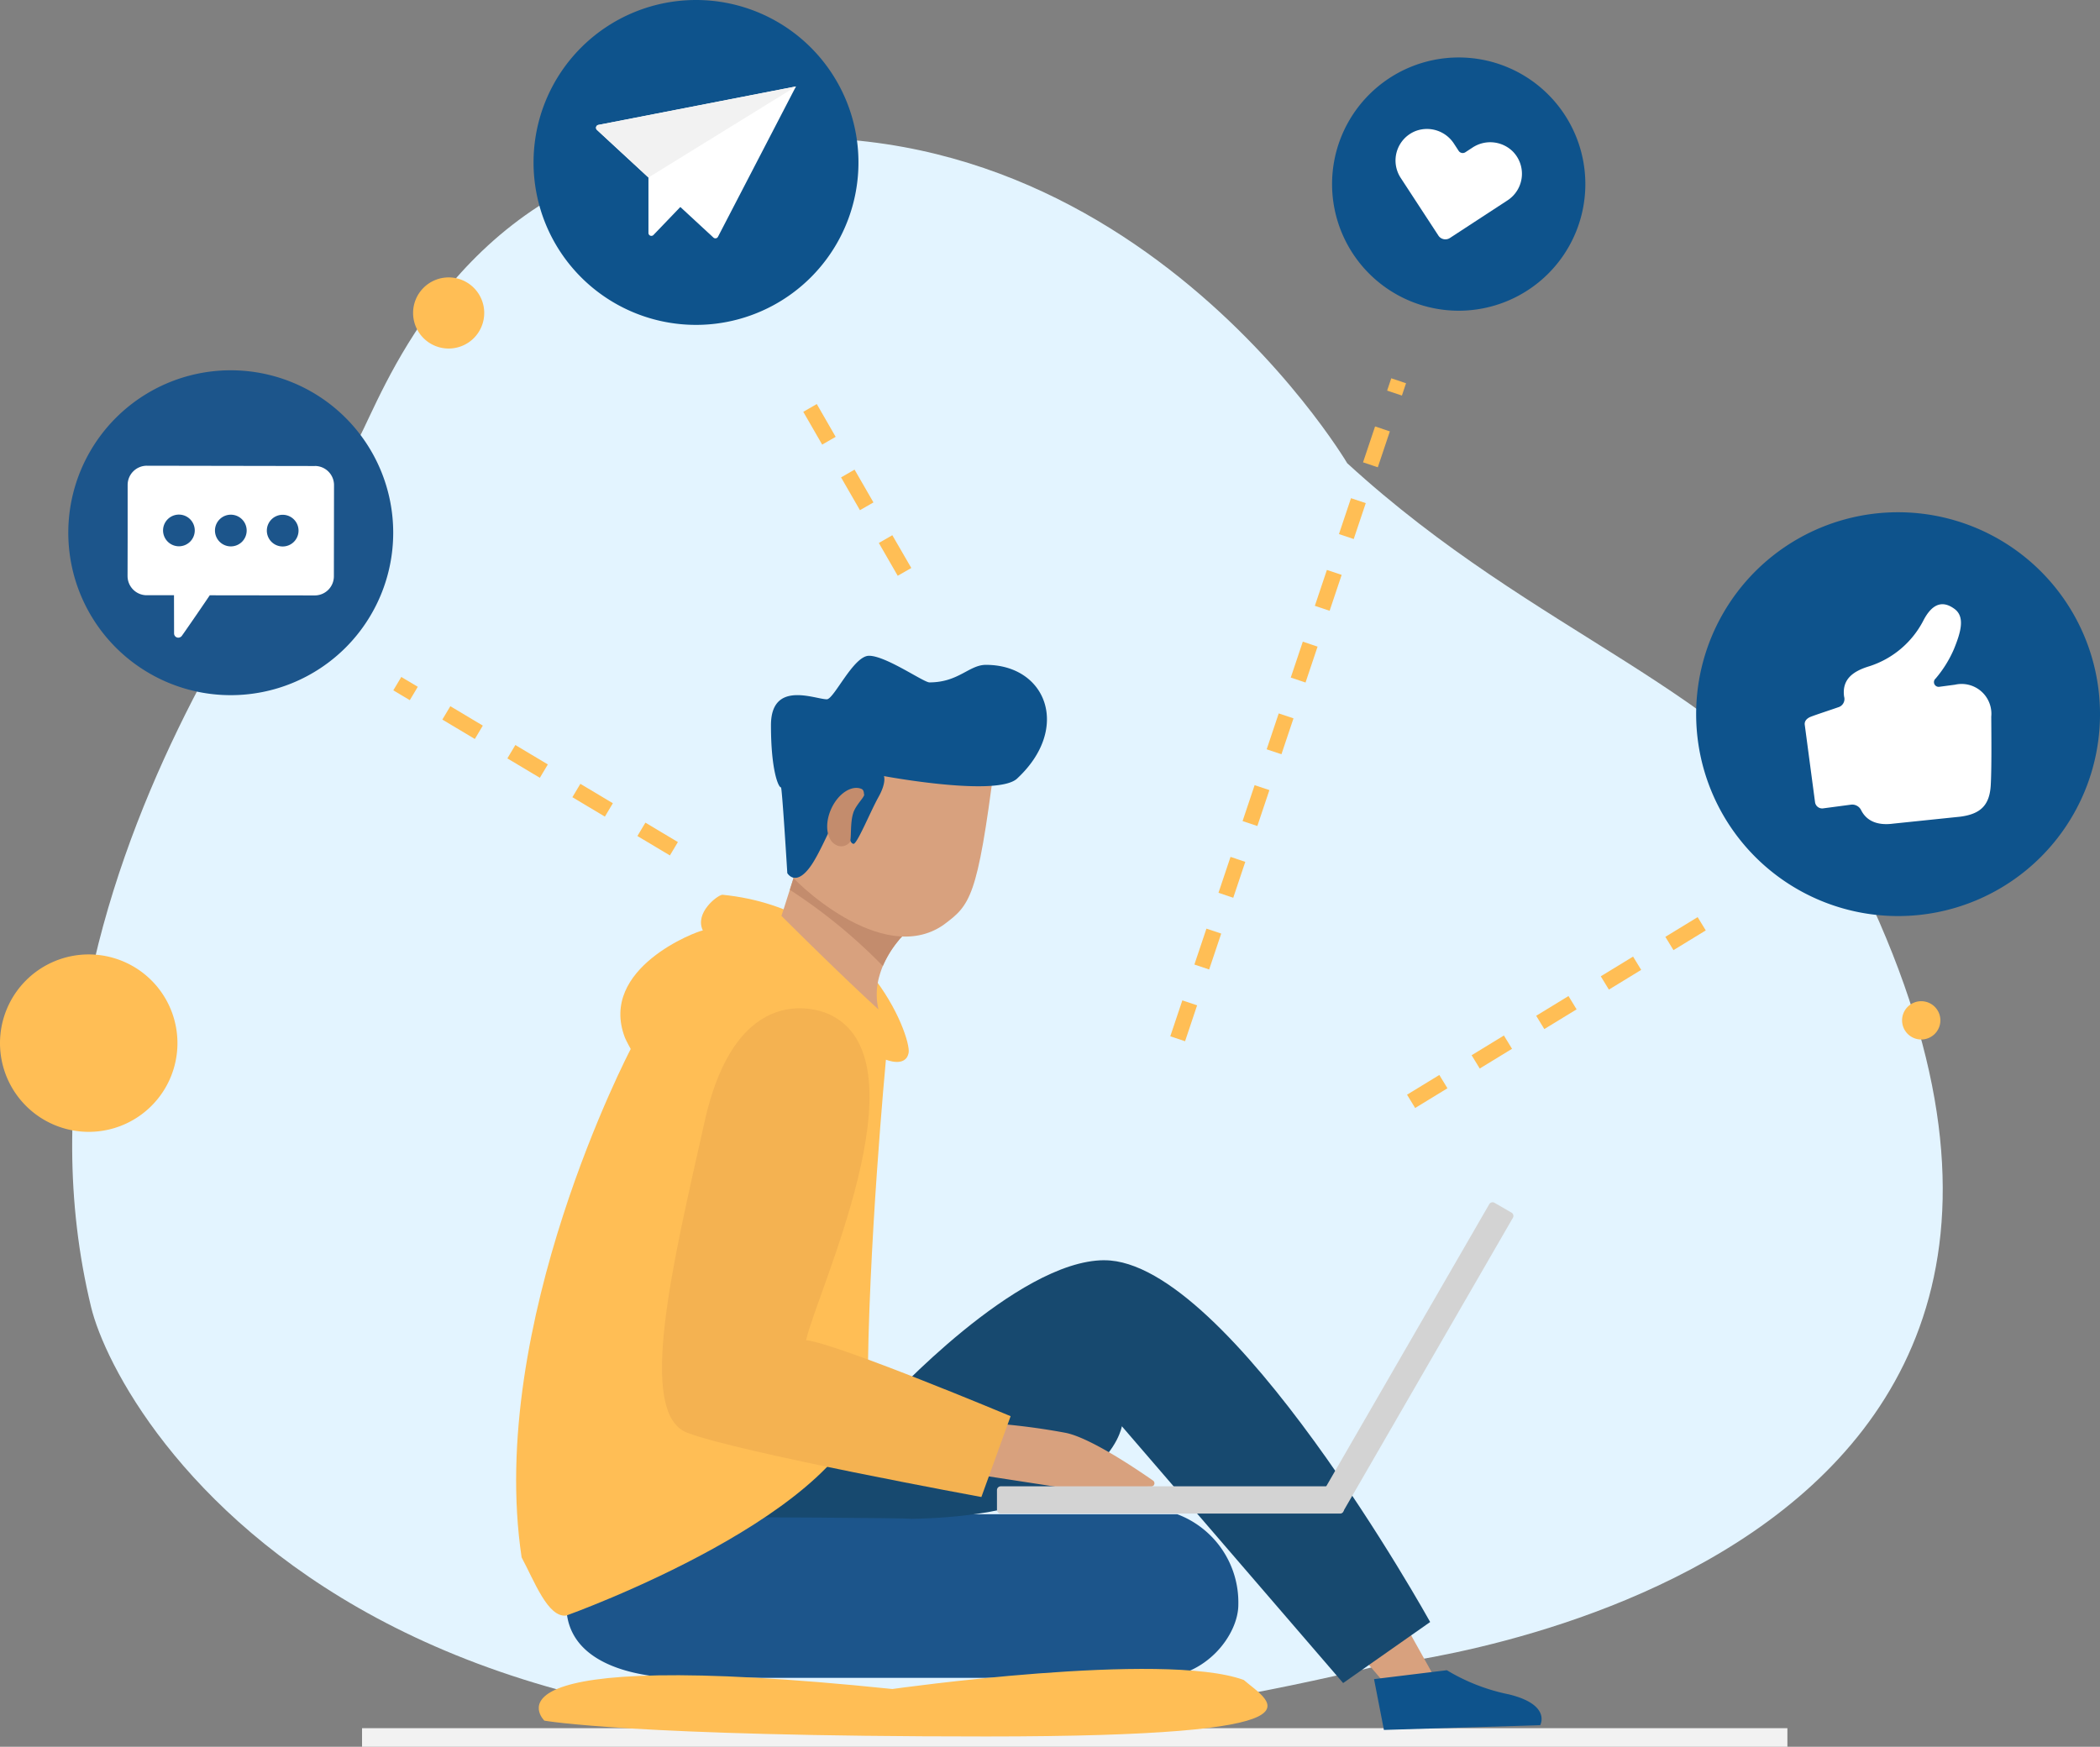 <svg id="グループ_11893" data-name="グループ 11893" xmlns="http://www.w3.org/2000/svg" xmlns:xlink="http://www.w3.org/1999/xlink" width="216.375" height="180" viewBox="0 0 216.375 180">
	<rect x="0" y="0" width="216.375" height="180" fill="#808080" stroke="none"/>
	<defs>
		<clipPath id="clip-path">
			<rect id="長方形_24818" data-name="長方形 24818" width="216.375" height="180" fill="none"/>
		</clipPath>
	</defs>
	<g id="グループ_11892" data-name="グループ 11892" clip-path="url(#clip-path)">
		<path id="パス_47287" data-name="パス 47287" d="M167.281,219.321s86.321-8.941,48.157-83.337c-12.1-17.606-31.955-22.507-51.621-40.524,0,0-25.29-42.79-71.139-31.693C71.163,68.973,64.326,88.547,62,92.843s-38.194,45.831-27.611,89.567C37.211,194.047,65.7,243.9,167.281,219.321" transform="translate(-25.004 -47.725)" fill="#e3f4ff"/>
		<rect id="長方形_24817" data-name="長方形 24817" width="146.862" height="1.913" transform="translate(37.304 178.087)" fill="#f2f2f2"/>
		<path id="パス_47288" data-name="パス 47288" d="M782.756,230.14a20.806,20.806,0,1,1-20.806,20.806,20.805,20.805,0,0,1,20.806-20.806" transform="translate(-587.186 -177.354)" fill="#0e538c"/>
		<path id="パス_47289" data-name="パス 47289" d="M826.2,279.76l-1.583.211a.485.485,0,0,1-.4-.846,11.968,11.968,0,0,0,1.89-3.039c.7-1.716,1.172-3.31.064-4.133-1.154-.856-2.264-.667-3.232,1.227a9.536,9.536,0,0,1-5.525,4.668c-1.667.5-2.867,1.326-2.626,3.129a.887.887,0,0,1-.615,1.11c-.858.3-2.216.741-2.8.966-.383.147-.69.427-.638.833l1.06,7.977a.741.741,0,0,0,.833.638l2.883-.383a1.025,1.025,0,0,1,1.039.58c.578,1.14,1.729,1.585,3.3,1.376l6.922-.718c2.053-.273,3-1.154,3.126-3.22.1-1.713.067-5.1.053-7.087a3.069,3.069,0,0,0-3.755-3.287" transform="translate(-624.781 -209.201)" fill="#fff"/>
		<path id="パス_47290" data-name="パス 47290" d="M611.449,25.82A13.048,13.048,0,1,1,598.4,38.868,13.049,13.049,0,0,1,611.449,25.82" transform="translate(-461.149 -19.898)" fill="#0e538c"/>
		<path id="パス_47291" data-name="パス 47291" d="M638.967,60.2a3.315,3.315,0,0,0-4.158-.369l-.716.468a.5.5,0,0,1-.686-.145l-.468-.716a3.313,3.313,0,0,0-3.954-1.333,3.266,3.266,0,0,0-1.553,4.83l3.885,5.947a.859.859,0,0,0,1.188.25l5.947-3.885a3.27,3.27,0,0,0,.514-5.048" transform="translate(-483.112 -44.608)" fill="#fff"/>
		<path id="パス_47292" data-name="パス 47292" d="M47.419,166.36A16.739,16.739,0,1,1,30.68,183.1,16.739,16.739,0,0,1,47.419,166.36" transform="translate(-23.643 -128.203)" fill="#1c558b"/>
		<path id="パス_47293" data-name="パス 47293" d="M76.583,209.27l-17.31-.03a1.978,1.978,0,0,0-1.979,1.97v.317c0,.163,0,5,0,5.149l-.009,3.931a1.979,1.979,0,0,0,1.975,1.979l2.81,0,.009,3.936a.434.434,0,0,0,.44.436.466.466,0,0,0,.36-.188c.048-.057,1.75-2.507,2.876-4.179l10.81.014a1.972,1.972,0,0,0,1.979-1.97l.014-9.395a1.972,1.972,0,0,0-1.97-1.975m-15.645,6.642a1.633,1.633,0,1,1,1.631,1.635,1.637,1.637,0,0,1-1.631-1.635m6.98,1.645a1.633,1.633,0,1,1,1.635-1.631,1.631,1.631,0,0,1-1.635,1.631m5.344.009a1.633,1.633,0,1,1,1.635-1.631,1.634,1.634,0,0,1-1.635,1.631" transform="translate(-44.142 -161.248)" fill="#fff"/>
		<path id="パス_47294" data-name="パス 47294" d="M256.419,0A16.739,16.739,0,1,1,239.68,16.739,16.739,16.739,0,0,1,256.419,0" transform="translate(-184.706)" fill="#0e538c"/>
		<path id="パス_47295" data-name="パス 47295" d="M291.3,53.964V48.241l15.2-9.381L291.809,54.168a.3.3,0,0,1-.509-.2" transform="translate(-224.486 -29.947)" fill="#fff"/>
		<path id="パス_47296" data-name="パス 47296" d="M267.833,43.323l12.009,11.1a.3.3,0,0,0,.463-.08l8.039-15.5-20.367,3.966a.3.3,0,0,0-.145.507" transform="translate(-206.33 -29.939)" fill="#fff"/>
		<path id="パス_47297" data-name="パス 47297" d="M267.833,43.323l5.31,4.908,15.2-9.381-20.367,3.966a.3.3,0,0,0-.145.507" transform="translate(-206.33 -29.939)" fill="#f2f2f2"/>
		<path id="パス_47298" data-name="パス 47298" d="M632.912,431.709l-.837-1.37,3.327-2.033.837,1.37Zm6.654-4.067-.837-1.37,3.327-2.033.837,1.37Zm6.654-4.066-.837-1.37,3.327-2.033.837,1.37Zm6.654-4.067-.837-1.37,3.327-2.033.837,1.37Zm6.654-4.066-.837-1.37,3.327-2.033.837,1.37Z" transform="translate(-487.1 -317.533)" fill="#ffbe55"/>
		<path id="パス_47299" data-name="パス 47299" d="M527.245,238.28l-1.522-.511,1.241-3.7,1.522.511Zm2.482-7.393-1.522-.511,1.242-3.7,1.522.511Zm2.483-7.393-1.522-.511,1.241-3.7,1.522.511Zm2.483-7.393-1.522-.511,1.241-3.7,1.522.511Zm2.483-7.393-1.522-.511,1.241-3.7,1.522.511Zm2.482-7.393-1.522-.511,1.241-3.7,1.522.511Zm2.482-7.393-1.522-.511,1.241-3.7,1.522.511Zm2.483-7.393-1.522-.511,1.241-3.7,1.522.511Zm2.482-7.393-1.522-.511,1.241-3.7,1.522.511Zm2.483-7.393-1.522-.511.426-1.268,1.522.511Z" transform="translate(-405.141 -130.983)" fill="#ffbe55"/>
		<path id="パス_47300" data-name="パス 47300" d="M205.253,322.551l-3.348-2,.823-1.378,3.348,2Zm-6.7-4-3.348-2,.823-1.378,3.348,2Zm-6.7-4-3.348-2,.823-1.378,3.348,2Zm-6.7-4-3.347-2,.823-1.378,3.347,2Zm-6.7-4-1.7-1.013.823-1.378,1.7,1.013Z" transform="translate(-136.229 -234.401)" fill="#ffbe55"/>
		<path id="パス_47301" data-name="パス 47301" d="M370.6,199.223l-1.946-3.379,1.391-.8L372,198.422Zm-3.892-6.758-1.946-3.379,1.392-.8,1.946,3.379Zm-3.892-6.758-1.946-3.379,1.391-.8,1.946,3.379Z" transform="translate(-278.103 -139.892)" fill="#ffbe55"/>
		<path id="パス_47302" data-name="パス 47302" d="M609.623,718.42l4.372,7.835-5.262.553-3.633-4.245Z" transform="translate(-466.312 -553.641)" fill="#d8a17e"/>
		<path id="パス_47303" data-name="パス 47303" d="M317.333,680.3H289.952a.6.6,0,0,1-.482.2H269.155c-6.443,3.94-12.62,7.661-14.748,8.764-.406,8.282,11.922,7.9,11.922,7.9H315.14c5.211,0,8.5-4.475,8.5-7.537a9.7,9.7,0,0,0-6.307-9.331" transform="translate(-196.048 -524.264)" fill="#1c558b"/>
		<path id="パス_47304" data-name="パス 47304" d="M365.432,566.19c-9.048,0-22.4,14.6-22.4,14.6s-8.186,5.938-16.5,11.874c0,0,18.856.071,18.959.174,20.26-.326,21.737-9.539,21.737-9.539l22.8,26.462,8.966-6.289s-20.67-37.278-33.558-37.278" transform="translate(-251.636 -436.327)" fill="#17496f"/>
		<path id="パス_47305" data-name="パス 47305" d="M237.03,476.255s29.978-10.707,31.049-23.019c0-14.454,1.874-34.26,1.874-34.26s2.073.869,2.342-.736-4.415-14.787-19.2-16.26c-.534.066-2.876,1.874-2.007,3.681-.6.066-10.773,3.881-8.03,11.042.133.335.6,1.172.6,1.172s-14.856,28.306-11.241,52.394c1.3,2.406,2.709,6.255,4.615,5.986" transform="translate(-178.671 -309.78)" fill="#ffbe55"/>
		<path id="パス_47306" data-name="パス 47306" d="M364.128,393.982a7.371,7.371,0,0,0-.567.567c-.057.057-.115.124-.181.2a2.683,2.683,0,0,0-.287.337c-.009,0-.009.009-.016.016a10.661,10.661,0,0,0-1.569,2.548,8.249,8.249,0,0,0-.369,1.053,5.5,5.5,0,0,0-.172.739,6.554,6.554,0,0,0,.073,2.727c-3.911-3.551-10-9.638-10-9.638l.223-.674.312-.986.328-1.028.337-1.044.617-1.906Z" transform="translate(-270.524 -298.152)" fill="#d8a17e"/>
		<path id="パス_47307" data-name="パス 47307" d="M366.475,398.109a2.132,2.132,0,0,1-.188.2,2.682,2.682,0,0,0-.287.337c-.009,0-.009.009-.016.016a10.66,10.66,0,0,0-1.569,2.548.217.217,0,0,1-.041.025,55.831,55.831,0,0,0-9.564-7.83l.592-1.892,11.067,6.6Z" transform="translate(-273.429 -301.712)" fill="#c38c6d"/>
		<path id="パス_47308" data-name="パス 47308" d="M354.044,338.013c.339.718,9.633,9.906,16.012,5.427,2.713-2.034,3.463-2.7,5.227-16.544-1.22-1.22-13.026-4.885-13.026-4.885l-6.241,4.75s-2.314,10.532-1.973,11.253" transform="translate(-272.813 -248.153)" fill="#d8a17e"/>
		<path id="パス_47309" data-name="パス 47309" d="M430.112,639.145a.335.335,0,0,1,.335-.236,68.7,68.7,0,0,1,9.714,1.108c2.461.491,7.1,3.59,9,4.918a.339.339,0,0,1-.19.617l-12.521.17c-.028,0,3.661,0,3.635-.009L428.945,644a.342.342,0,0,1-.248-.436Z" transform="translate(-330.357 -492.366)" fill="#d8a17e"/>
		<path id="パス_47310" data-name="パス 47310" d="M330.283,503.353l3.012-8.33s-17.966-7.528-21.079-7.828c1.1-4.918,12.246-28.4,2.711-33.423-1.2-.7-9.837-3.915-13.149,10.84s-7.025,30.111-1.807,32.118,30.313,6.624,30.313,6.624" transform="translate(-229.165 -349.09)" fill="#f4b251"/>
		<path id="パス_47311" data-name="パス 47311" d="M483.2,670.57H448.252a.393.393,0,0,1-.392-.392v-2.025a.394.394,0,0,1,.392-.392H483.2a.394.394,0,0,1,.392.392v2.025a.392.392,0,0,1-.392.392" transform="translate(-345.137 -514.6)" fill="#d3d3d3"/>
		<path id="パス_47312" data-name="パス 47312" d="M617.25,751.3l1.018,5.234,16.1-.489s1.188-2.1-3.223-3.174a20.106,20.106,0,0,1-6.395-2.489Z" transform="translate(-475.675 -578.27)" fill="#0e538c"/>
		<path id="パス_47313" data-name="パス 47313" d="M592.6,570.609l17.484-30.26a.393.393,0,0,1,.537-.145l1.755,1.014a.391.391,0,0,1,.142.537l-17.484,30.26a.393.393,0,0,1-.537.144l-1.755-1.014a.392.392,0,0,1-.142-.537" transform="translate(-456.637 -416.261)" fill="#d3d3d3"/>
		<path id="パス_47314" data-name="パス 47314" d="M354.833,314.009c.365.073,1.75-3.328,2.587-4.828s.56-2.154.56-2.154,11.854,2.218,13.778.2c5.486-5.151,2.952-11.663-3.271-11.663-1.741,0-2.81,1.807-5.821,1.807-.6,0-4.484-2.743-6.223-2.743-1.606,0-3.612,4.484-4.349,4.484-1.2,0-5.755-2.007-5.755,2.677s.778,6.415,1.03,6.4c.112-.1.654,8.835.654,8.835s.862,1.521,2.468-.807c1.456-2.112,3.626-8.117,4.4-7.764a1.212,1.212,0,0,1,1.039.512,4.426,4.426,0,0,0-1.443,2.271c-.3,1.927-.016,2.7.349,2.773" transform="translate(-266.902 -227.053)" fill="#0e538c"/>
		<path id="パス_47315" data-name="パス 47315" d="M856.433,449.82a1.973,1.973,0,1,1-1.973,1.973,1.972,1.972,0,0,1,1.973-1.973" transform="translate(-658.478 -346.648)" fill="#ffbe55"/>
		<path id="パス_47316" data-name="パス 47316" d="M189.235,124.63a3.665,3.665,0,1,1-3.665,3.665,3.665,3.665,0,0,1,3.665-3.665" transform="translate(-143.007 -96.044)" fill="#ffbe55"/>
		<path id="パス_47317" data-name="パス 47317" d="M9.142,428.8A9.142,9.142,0,1,1,0,437.942,9.142,9.142,0,0,1,9.142,428.8" transform="translate(0 -330.449)" fill="#ffbe55"/>
		<path id="パス_47318" data-name="パス 47318" d="M374.279,356.513c.282-.8,1.119-1.562,1.1-1.814s-.028-.523-.282-.624c-1.05-.417-2.461.553-3.147,2.165s-.392,3.257.661,3.674a1.135,1.135,0,0,0,1.305-.344c.188-.372,0-2.018.367-3.057" transform="translate(-286.35 -272.788)" fill="#c38c6d"/>
		<path id="パス_47319" data-name="パス 47319" d="M278.461,751.87s27.941-3.959,36.207-.931c2.677,2.328,10.012,5.821-26.544,5.821s-45.522-1.631-45.522-1.631-8.032-7.8,35.859-3.259" transform="translate(-186.514 -577.822)" fill="#ffbe55"/>
	</g>
</svg>
